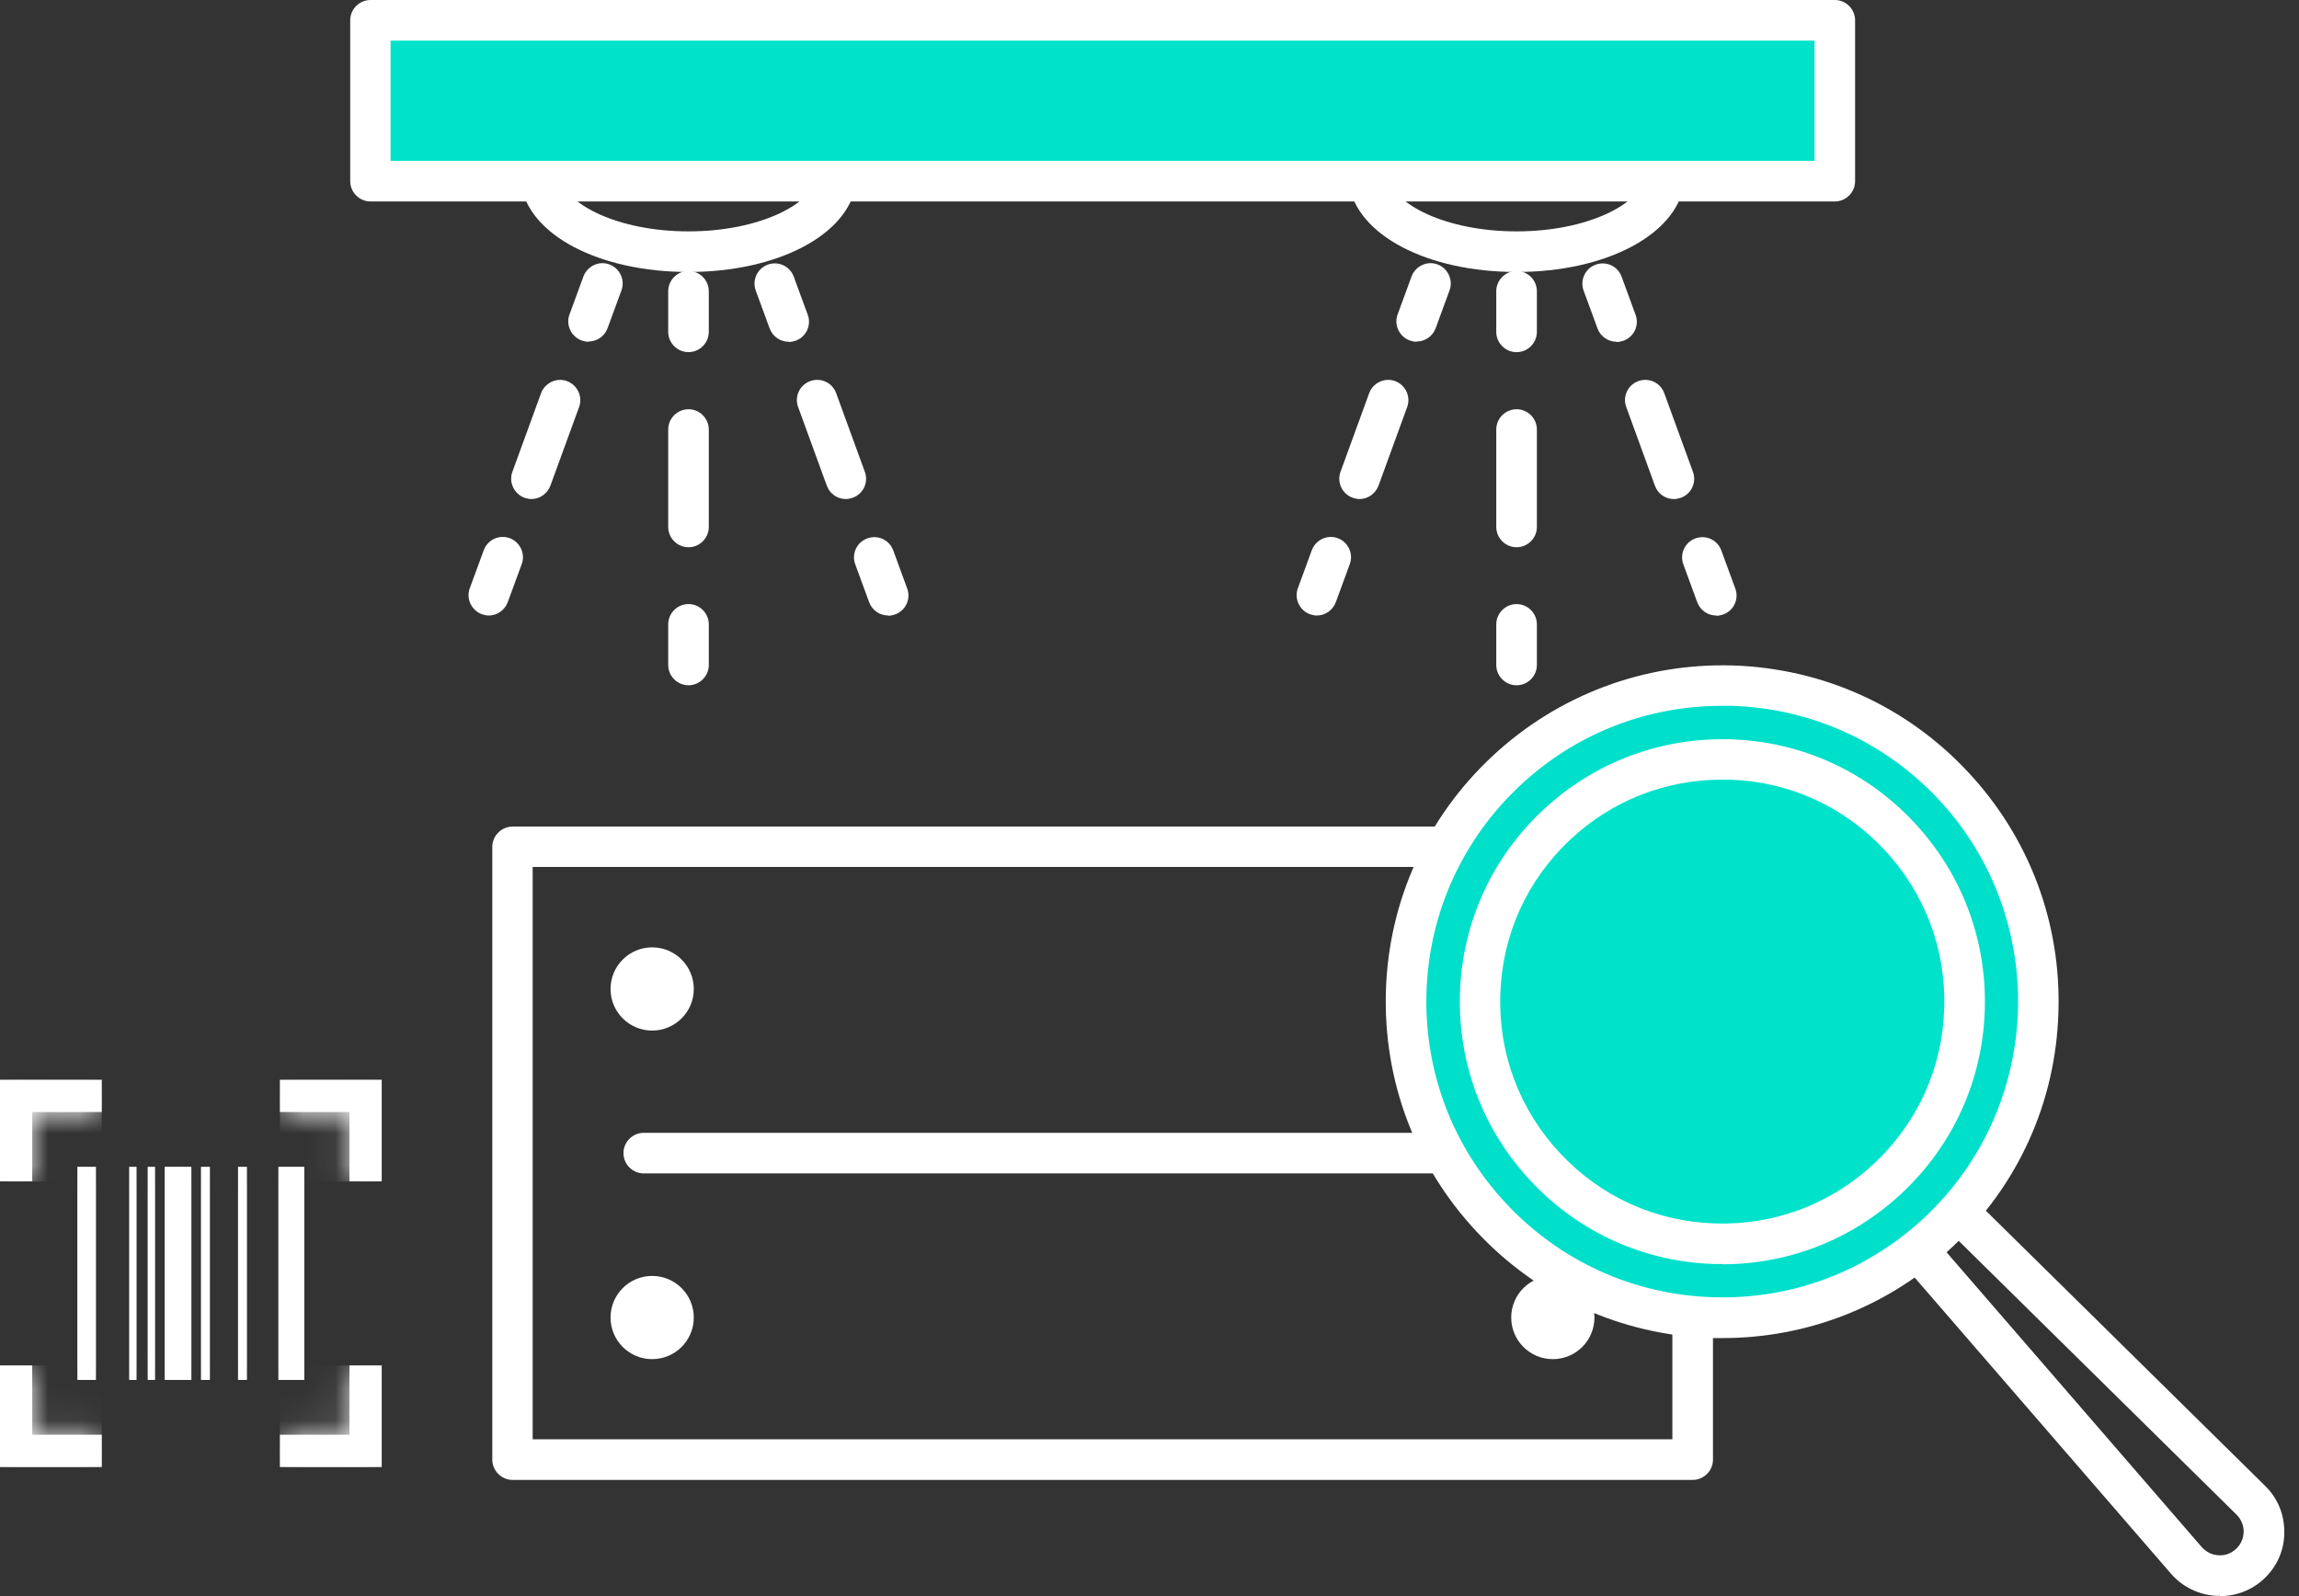 <?xml version="1.0" encoding="UTF-8"?>
<svg xmlns="http://www.w3.org/2000/svg" width="72" height="50" viewBox="0 0 72 50" fill="none">
  <rect x="0" y="0" width="72" height="50" fill="#333333" stroke="none"/>
  <path d="M53.011 46.36H16.054C15.704 46.36 15.418 46.074 15.418 45.724V26.53C15.418 26.18 15.704 25.894 16.054 25.894H53.011C53.361 25.894 53.647 26.18 53.647 26.53V45.724C53.647 46.074 53.361 46.36 53.011 46.36ZM16.682 45.088H52.375V27.158H16.682V45.088Z" fill="white"></path>
  <path d="M48.894 36.759H20.162C19.812 36.759 19.526 36.473 19.526 36.123C19.526 35.773 19.812 35.487 20.162 35.487H48.894C49.243 35.487 49.529 35.773 49.529 36.123C49.529 36.473 49.243 36.759 48.894 36.759Z" fill="white"></path>
  <path d="M20.424 32.284C21.144 32.284 21.728 31.701 21.728 30.981C21.728 30.261 21.144 29.677 20.424 29.677C19.705 29.677 19.121 30.261 19.121 30.981C19.121 31.701 19.705 32.284 20.424 32.284Z" fill="white"></path>
  <path d="M20.424 42.577C21.144 42.577 21.728 41.993 21.728 41.273C21.728 40.553 21.144 39.97 20.424 39.97C19.705 39.97 19.121 40.553 19.121 41.273C19.121 41.993 19.705 42.577 20.424 42.577Z" fill="white"></path>
  <path d="M48.632 32.284C49.352 32.284 49.935 31.701 49.935 30.981C49.935 30.261 49.352 29.677 48.632 29.677C47.912 29.677 47.328 30.261 47.328 30.981C47.328 31.701 47.912 32.284 48.632 32.284Z" fill="white"></path>
  <path d="M48.632 42.577C49.352 42.577 49.935 41.993 49.935 41.273C49.935 40.553 49.352 39.97 48.632 39.97C47.912 39.97 47.328 40.553 47.328 41.273C47.328 41.993 47.912 42.577 48.632 42.577Z" fill="white"></path>
  <path d="M21.562 8.52C18.773 8.52 16.563 7.368 16.317 5.77C16.261 5.42 16.5 5.103 16.841 5.047C17.199 4.991 17.509 5.23 17.564 5.571C17.692 6.382 19.329 7.248 21.562 7.248C23.796 7.248 25.433 6.382 25.56 5.571C25.616 5.23 25.933 4.991 26.283 5.047C26.633 5.103 26.863 5.428 26.808 5.77C26.561 7.36 24.352 8.52 21.562 8.52Z" fill="white"></path>
  <path d="M47.496 8.52C44.706 8.52 42.497 7.368 42.25 5.77C42.195 5.42 42.433 5.103 42.775 5.047C43.133 4.991 43.442 5.23 43.498 5.571C43.625 6.382 45.263 7.248 47.496 7.248C49.729 7.248 51.366 6.382 51.494 5.571C51.549 5.23 51.875 4.991 52.217 5.047C52.566 5.103 52.797 5.428 52.741 5.77C52.495 7.36 50.285 8.52 47.496 8.52Z" fill="white"></path>
  <path d="M57.462 0.636H11.604V5.675H57.462V0.636Z" fill="#00E3CA"></path>
  <path d="M57.463 6.311H11.604C11.254 6.311 10.968 6.024 10.968 5.675V0.636C10.968 0.286 11.254 0 11.604 0H57.463C57.812 0 58.098 0.286 58.098 0.636V5.675C58.098 6.024 57.812 6.311 57.463 6.311ZM12.232 5.039H56.827V1.272H12.232V5.039Z" fill="white"></path>
  <path d="M21.563 11.031C21.213 11.031 20.927 10.745 20.927 10.395V9.124C20.927 8.774 21.213 8.488 21.563 8.488C21.912 8.488 22.198 8.774 22.198 9.124V10.395C22.198 10.745 21.912 11.031 21.563 11.031Z" fill="white"></path>
  <path d="M21.563 17.143C21.213 17.143 20.927 16.857 20.927 16.507V13.455C20.927 13.106 21.213 12.82 21.563 12.82C21.912 12.82 22.198 13.106 22.198 13.455V16.507C22.198 16.857 21.912 17.143 21.563 17.143Z" fill="white"></path>
  <path d="M21.563 21.467C21.213 21.467 20.927 21.18 20.927 20.831V19.559C20.927 19.209 21.213 18.923 21.563 18.923C21.912 18.923 22.198 19.209 22.198 19.559V20.831C22.198 21.18 21.912 21.467 21.563 21.467Z" fill="white"></path>
  <path d="M24.701 10.706C24.439 10.706 24.201 10.547 24.105 10.292L23.668 9.1C23.549 8.774 23.716 8.409 24.05 8.289C24.376 8.17 24.741 8.337 24.86 8.671L25.298 9.863C25.417 10.189 25.25 10.555 24.916 10.674C24.845 10.698 24.773 10.713 24.701 10.713V10.706Z" fill="white"></path>
  <path d="M26.49 15.633C26.227 15.633 25.989 15.474 25.893 15.212L24.995 12.748C24.876 12.422 25.043 12.057 25.377 11.938C25.703 11.818 26.068 11.985 26.188 12.319L27.086 14.783C27.205 15.109 27.038 15.474 26.704 15.594C26.633 15.617 26.561 15.633 26.49 15.633Z" fill="white"></path>
  <path d="M27.817 19.281C27.555 19.281 27.316 19.122 27.221 18.868L26.784 17.676C26.664 17.35 26.831 16.984 27.165 16.865C27.491 16.746 27.857 16.913 27.976 17.247L28.413 18.439C28.532 18.765 28.365 19.13 28.031 19.249C27.96 19.273 27.888 19.289 27.817 19.289V19.281Z" fill="white"></path>
  <path d="M18.43 10.706C18.359 10.706 18.287 10.69 18.216 10.666C17.89 10.547 17.715 10.181 17.834 9.855L18.271 8.663C18.391 8.337 18.756 8.162 19.082 8.282C19.408 8.401 19.583 8.767 19.464 9.092L19.027 10.284C18.931 10.539 18.693 10.698 18.43 10.698V10.706Z" fill="white"></path>
  <path d="M16.642 15.633C16.571 15.633 16.499 15.617 16.428 15.594C16.102 15.475 15.927 15.109 16.046 14.783L16.944 12.319C17.064 11.993 17.429 11.819 17.755 11.938C18.081 12.057 18.256 12.422 18.137 12.748L17.238 15.212C17.143 15.466 16.905 15.633 16.642 15.633Z" fill="white"></path>
  <path d="M15.307 19.282C15.236 19.282 15.164 19.266 15.093 19.242C14.767 19.122 14.592 18.757 14.711 18.431L15.149 17.239C15.268 16.913 15.625 16.738 15.959 16.857C16.285 16.977 16.46 17.342 16.341 17.668L15.903 18.86C15.808 19.114 15.57 19.282 15.307 19.282Z" fill="white"></path>
  <path d="M47.496 11.032C47.147 11.032 46.86 10.745 46.86 10.396V9.124C46.86 8.774 47.147 8.488 47.496 8.488C47.846 8.488 48.132 8.774 48.132 9.124V10.396C48.132 10.745 47.846 11.032 47.496 11.032Z" fill="white"></path>
  <path d="M47.496 17.143C47.147 17.143 46.86 16.857 46.86 16.507V13.455C46.86 13.106 47.147 12.82 47.496 12.82C47.846 12.82 48.132 13.106 48.132 13.455V16.507C48.132 16.857 47.846 17.143 47.496 17.143Z" fill="white"></path>
  <path d="M47.496 21.467C47.147 21.467 46.86 21.181 46.86 20.831V19.559C46.86 19.21 47.147 18.924 47.496 18.924C47.846 18.924 48.132 19.21 48.132 19.559V20.831C48.132 21.181 47.846 21.467 47.496 21.467Z" fill="white"></path>
  <path d="M50.628 10.706C50.366 10.706 50.128 10.547 50.032 10.293L49.595 9.101C49.476 8.775 49.643 8.409 49.977 8.29C50.302 8.171 50.668 8.338 50.787 8.671L51.224 9.864C51.344 10.189 51.177 10.555 50.843 10.674C50.771 10.698 50.7 10.714 50.628 10.714V10.706Z" fill="white"></path>
  <path d="M52.424 15.634C52.162 15.634 51.923 15.475 51.828 15.212L50.93 12.748C50.811 12.423 50.978 12.057 51.312 11.938C51.637 11.819 52.003 11.986 52.122 12.319L53.02 14.783C53.139 15.109 52.973 15.475 52.639 15.594C52.567 15.618 52.496 15.634 52.424 15.634Z" fill="white"></path>
  <path d="M53.751 19.282C53.489 19.282 53.251 19.123 53.155 18.868L52.718 17.676C52.599 17.35 52.766 16.985 53.1 16.866C53.425 16.746 53.791 16.913 53.91 17.247L54.347 18.439C54.467 18.765 54.3 19.131 53.966 19.25C53.894 19.274 53.823 19.29 53.751 19.29V19.282Z" fill="white"></path>
  <path d="M44.365 10.706C44.294 10.706 44.222 10.69 44.151 10.666C43.825 10.547 43.65 10.181 43.769 9.855L44.206 8.663C44.325 8.337 44.691 8.162 45.017 8.282C45.343 8.401 45.517 8.767 45.398 9.092L44.961 10.284C44.866 10.539 44.627 10.698 44.365 10.698V10.706Z" fill="white"></path>
  <path d="M42.577 15.633C42.505 15.633 42.434 15.617 42.362 15.593C42.036 15.474 41.862 15.109 41.981 14.783L42.879 12.319C42.998 11.993 43.364 11.818 43.69 11.937C44.016 12.057 44.19 12.422 44.071 12.748L43.173 15.212C43.078 15.466 42.839 15.633 42.577 15.633Z" fill="white"></path>
  <path d="M41.241 19.282C41.169 19.282 41.098 19.266 41.026 19.242C40.701 19.123 40.526 18.757 40.645 18.431L41.082 17.239C41.201 16.913 41.567 16.738 41.893 16.858C42.219 16.977 42.394 17.342 42.274 17.668L41.837 18.86C41.742 19.115 41.503 19.282 41.241 19.282Z" fill="white"></path>
  <path d="M3.004 36.552H2.424V43.228H3.004V36.552Z" fill="white"></path>
  <mask id="mask0_673_2790" style="mask-type:luminance" maskUnits="userSpaceOnUse" x="2" y="36" width="2" height="8">
    <path d="M3.004 36.552H2.424V43.228H3.004V36.552Z" fill="white"></path>
  </mask>
  <g mask="url(#mask0_673_2790)">
    <path d="M3.004 36.552H2.424V43.228H3.004V36.552Z" fill="white"></path>
  </g>
  <path d="M6.573 36.552H6.295V43.228H6.573V36.552Z" fill="white"></path>
  <mask id="mask1_673_2790" style="mask-type:luminance" maskUnits="userSpaceOnUse" x="6" y="36" width="1" height="8">
    <path d="M6.573 36.552H6.295V43.228H6.573V36.552Z" fill="white"></path>
  </mask>
  <g mask="url(#mask1_673_2790)">
    <path d="M6.573 36.552H6.295V43.228H6.573V36.552Z" fill="white"></path>
  </g>
  <path d="M7.733 36.552H7.455V43.228H7.733V36.552Z" fill="white"></path>
  <mask id="mask2_673_2790" style="mask-type:luminance" maskUnits="userSpaceOnUse" x="7" y="36" width="1" height="8">
    <path d="M7.733 36.552H7.455V43.228H7.733V36.552Z" fill="white"></path>
  </mask>
  <g mask="url(#mask2_673_2790)">
    <path d="M7.733 36.552H7.455V43.228H7.733V36.552Z" fill="white"></path>
  </g>
  <path d="M4.856 36.552H4.626V43.228H4.856V36.552Z" fill="white"></path>
  <mask id="mask3_673_2790" style="mask-type:luminance" maskUnits="userSpaceOnUse" x="4" y="36" width="1" height="8">
    <path d="M4.856 36.552H4.626V43.228H4.856V36.552Z" fill="white"></path>
  </mask>
  <g mask="url(#mask3_673_2790)">
    <path d="M4.856 36.552H4.626V43.228H4.856V36.552Z" fill="white"></path>
  </g>
  <path d="M4.276 36.552H4.046V43.228H4.276V36.552Z" fill="white"></path>
  <mask id="mask4_673_2790" style="mask-type:luminance" maskUnits="userSpaceOnUse" x="4" y="36" width="1" height="8">
    <path d="M4.276 36.552H4.046V43.228H4.276V36.552Z" fill="white"></path>
  </mask>
  <g mask="url(#mask4_673_2790)">
    <path d="M4.276 36.552H4.046V43.228H4.276V36.552Z" fill="white"></path>
  </g>
  <path d="M9.529 36.552H8.719V43.228H9.529V36.552Z" fill="white"></path>
  <mask id="mask5_673_2790" style="mask-type:luminance" maskUnits="userSpaceOnUse" x="8" y="36" width="2" height="8">
    <path d="M9.529 36.552H8.719V43.228H9.529V36.552Z" fill="white"></path>
  </mask>
  <g mask="url(#mask5_673_2790)">
    <path d="M9.529 36.552H8.719V43.228H9.529V36.552Z" fill="white"></path>
  </g>
  <path d="M5.993 36.552H5.158V43.228H5.993V36.552Z" fill="white"></path>
  <mask id="mask6_673_2790" style="mask-type:luminance" maskUnits="userSpaceOnUse" x="5" y="36" width="1" height="8">
    <path d="M5.993 36.552H5.158V43.228H5.993V36.552Z" fill="white"></path>
  </mask>
  <g mask="url(#mask6_673_2790)">
    <path d="M5.993 36.552H5.158V43.228H5.993V36.552Z" fill="white"></path>
  </g>
  <path d="M0 33.826V37.005H1.009V34.835H3.187V33.826H0Z" fill="white"></path>
  <mask id="mask7_673_2790" style="mask-type:luminance" maskUnits="userSpaceOnUse" x="0" y="33" width="4" height="5">
    <path d="M0 33.826V37.005H1.009V34.835H3.187V33.826H0Z" fill="white"></path>
  </mask>
  <g mask="url(#mask7_673_2790)">
    <path d="M3.187 33.826H0V37.013H3.187V33.826Z" fill="white"></path>
  </g>
  <path d="M8.767 33.826V34.835H10.944V37.005H11.954V33.826H8.767Z" fill="white"></path>
  <mask id="mask8_673_2790" style="mask-type:luminance" maskUnits="userSpaceOnUse" x="8" y="33" width="4" height="5">
    <path d="M8.767 33.826V34.835H10.944V37.005H11.954V33.826H8.767Z" fill="white"></path>
  </mask>
  <g mask="url(#mask8_673_2790)">
    <path d="M11.954 33.826H8.767V37.013H11.954V33.826Z" fill="white"></path>
  </g>
  <path d="M10.944 42.775V44.945H8.767V45.955H11.954V42.775H10.944Z" fill="white"></path>
  <mask id="mask9_673_2790" style="mask-type:luminance" maskUnits="userSpaceOnUse" x="8" y="42" width="4" height="4">
    <path d="M10.944 42.775V44.945H8.767V45.955H11.954V42.775H10.944Z" fill="white"></path>
  </mask>
  <g mask="url(#mask9_673_2790)">
    <path d="M11.954 42.775H8.767V45.962H11.954V42.775Z" fill="white"></path>
  </g>
  <path d="M0 42.775V45.955H3.187V44.945H1.009V42.775H0Z" fill="white"></path>
  <mask id="mask10_673_2790" style="mask-type:luminance" maskUnits="userSpaceOnUse" x="0" y="42" width="4" height="4">
    <path d="M0 42.775V45.955H3.187V44.945H1.009V42.775H0Z" fill="white"></path>
  </mask>
  <g mask="url(#mask10_673_2790)">
    <path d="M3.187 42.775H0V45.962H3.187V42.775Z" fill="white"></path>
  </g>
  <path d="M53.934 41.281C59.404 41.281 63.837 36.847 63.837 31.378C63.837 25.908 59.404 21.475 53.934 21.475C48.465 21.475 44.031 25.908 44.031 31.378C44.031 36.847 48.465 41.281 53.934 41.281Z" fill="#00DFCA"></path>
  <path d="M53.943 41.917C53.823 41.917 53.712 41.917 53.593 41.917C50.779 41.821 48.172 40.645 46.249 38.587C44.326 36.536 43.316 33.85 43.404 31.036C43.491 28.223 44.675 25.616 46.734 23.692C48.792 21.769 51.487 20.76 54.284 20.847C57.098 20.942 59.705 22.119 61.628 24.177C63.551 26.228 64.561 28.914 64.465 31.728C64.378 34.541 63.194 37.148 61.135 39.071C59.164 40.915 56.621 41.917 53.943 41.917ZM53.927 22.111C51.566 22.111 49.325 22.993 47.6 24.614C45.796 26.307 44.755 28.604 44.675 31.076C44.596 33.548 45.486 35.908 47.179 37.712C48.872 39.517 51.169 40.558 53.641 40.637C56.12 40.717 58.473 39.826 60.277 38.134C64.004 34.636 64.195 28.763 60.706 25.035C59.013 23.231 56.716 22.19 54.245 22.111C54.141 22.111 54.038 22.111 53.934 22.111H53.927Z" fill="white"></path>
  <path d="M53.933 38.968C58.125 38.968 61.523 35.57 61.523 31.378C61.523 27.186 58.125 23.788 53.933 23.788C49.741 23.788 46.343 27.186 46.343 31.378C46.343 35.57 49.741 38.968 53.933 38.968Z" fill="#00E3CA"></path>
  <path d="M53.941 39.596C53.854 39.596 53.758 39.596 53.671 39.596C51.477 39.525 49.443 38.603 47.941 36.997C46.438 35.392 45.652 33.301 45.723 31.108C45.795 28.914 46.717 26.88 48.322 25.378C49.928 23.875 52.01 23.096 54.212 23.16C56.405 23.232 58.44 24.154 59.942 25.759C61.444 27.364 62.231 29.455 62.159 31.648C62.088 33.842 61.166 35.877 59.56 37.379C58.026 38.817 56.039 39.604 53.949 39.604L53.941 39.596ZM53.925 24.424C52.153 24.424 50.476 25.084 49.181 26.299C47.822 27.571 47.043 29.288 46.987 31.148C46.923 33.008 47.591 34.772 48.863 36.131C50.134 37.49 51.851 38.269 53.711 38.325C55.571 38.388 57.335 37.721 58.694 36.449C60.053 35.177 60.832 33.461 60.888 31.601C60.951 29.741 60.284 27.977 59.012 26.617C57.74 25.258 56.024 24.479 54.164 24.424C54.084 24.424 54.005 24.424 53.933 24.424H53.925Z" fill="white"></path>
  <path d="M69.52 49.992C69.52 49.992 69.449 49.992 69.409 49.992C68.861 49.96 68.352 49.714 67.994 49.301L59.816 39.851C59.585 39.588 59.617 39.183 59.879 38.953C60.142 38.722 60.547 38.754 60.778 39.016L68.956 48.466C69.091 48.617 69.274 48.712 69.48 48.72C69.695 48.736 69.878 48.657 70.029 48.522C70.18 48.379 70.259 48.196 70.267 47.989C70.267 47.782 70.188 47.592 70.045 47.449L61.143 38.674C60.897 38.428 60.889 38.031 61.143 37.776C61.398 37.522 61.787 37.522 62.041 37.776L70.943 46.551C71.34 46.94 71.547 47.457 71.539 48.013C71.539 48.569 71.308 49.078 70.903 49.459C70.529 49.809 70.045 50 69.528 50L69.52 49.992Z" fill="white"></path>
</svg>
